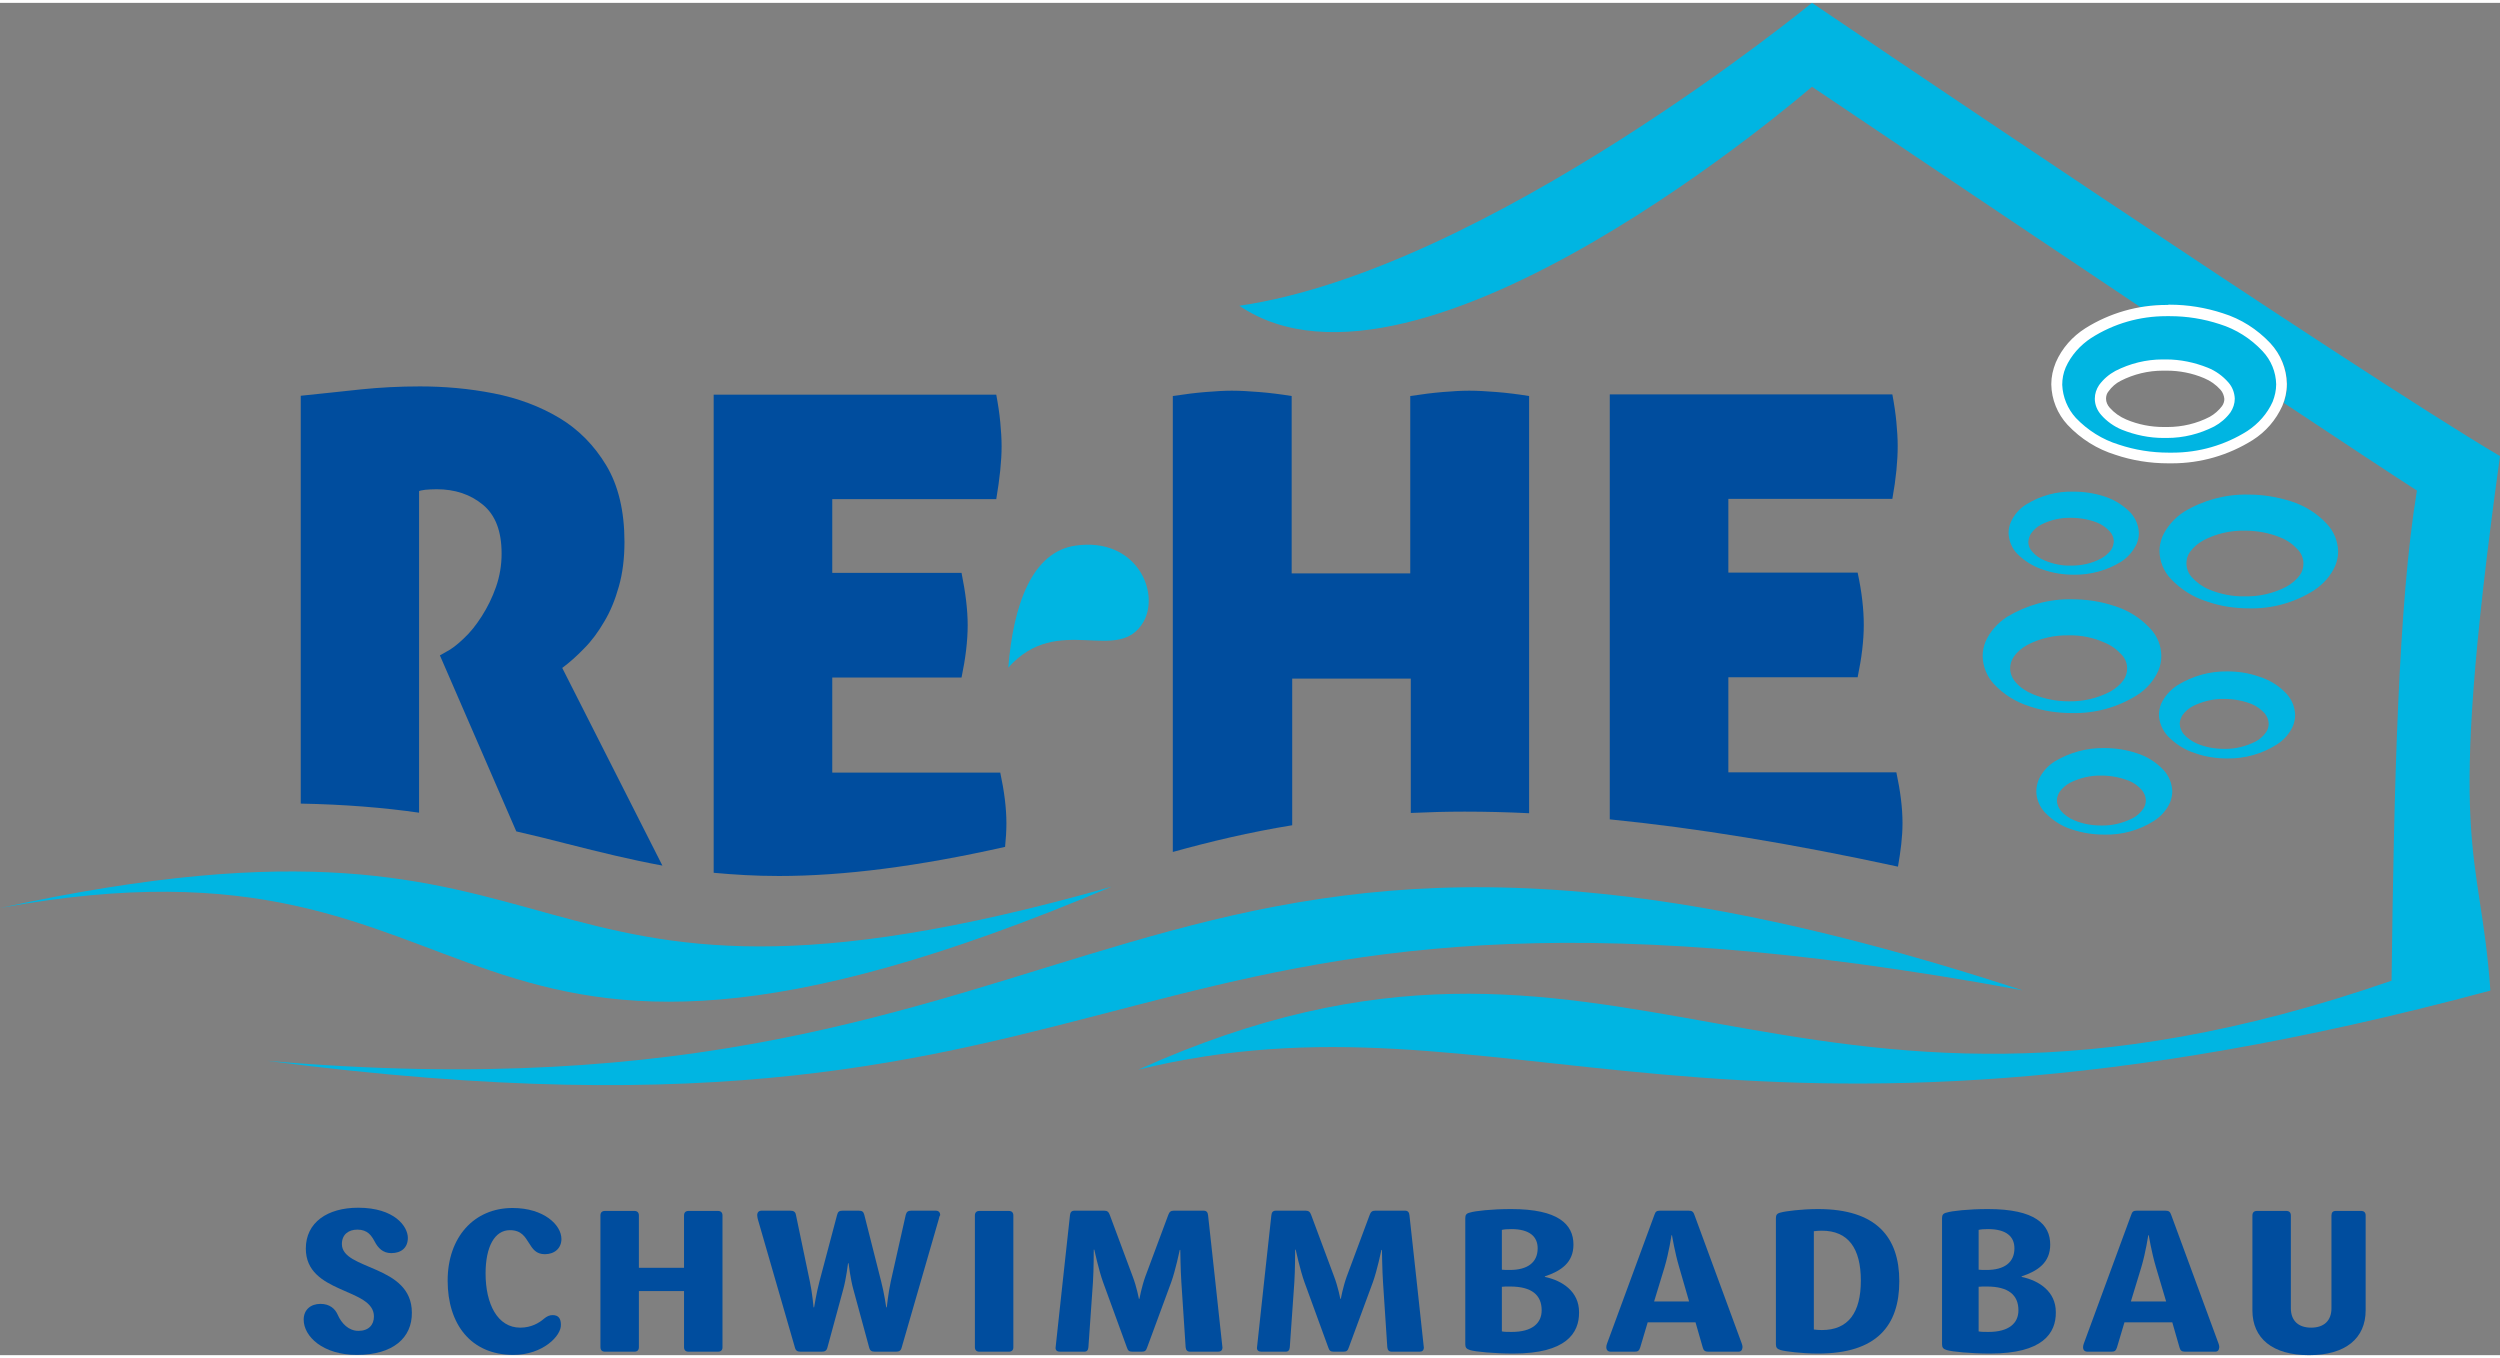 <?xml version="1.0" encoding="utf-8"?>
<svg xmlns="http://www.w3.org/2000/svg" xmlns:xlink="http://www.w3.org/1999/xlink" version="1.1" id="Ebene_1" x="0px" y="0px" viewBox="0 0 936 506.3" style="enable-background:new 0 0 936 506.3;" xml:space="preserve" width="162" height="88">
<rect x="0" y="0" width="936" height="506.3" fill="#808080" stroke="none"/>
<style type="text/css">
	.st0{fill:#00B5E2;}
	.st1{fill:#004D9E;}
	.st2{fill:#FFFFFF;}
</style>
<path class="st0" d="M402.7,203.2c-16.3,2.3-23.3,22.1-25.2,45.7c18.6-21,41.3-0.7,50.7-17.3C434.4,220.3,425.2,200,402.7,203.2"/>
<path class="st1" d="M710.6,323.4c1-5.7,1.7-11.1,1.7-16.3c0-5.7-0.8-12-2.3-19h-62.9v-35.6h48.4c1.5-7.2,2.3-13.7,2.3-19.6  c0-5.7-0.7-12.2-2.3-19.6h-48.4v-27.6h61.4c1.4-7.7,2-14.3,2-19.8c0-2.8-0.2-5.8-0.5-9c-0.3-3.2-0.8-6.6-1.5-10.3H602.7v159.1  C634.9,308.9,670.5,314.7,710.6,323.4"/>
<path class="st1" d="M483.8,307.9V253h44.4v50.3c6.5-0.3,13.2-0.5,20.1-0.5c7.9,0,16,0.2,24.2,0.6V147.2c-4.3-0.7-8.4-1.2-12.2-1.5  c-3.8-0.3-7.2-0.5-10.2-0.5c-3,0-6.3,0.2-9.9,0.5c-3.6,0.3-7.7,0.8-12.2,1.5v66.4h-44.4v-66.4c-4.3-0.7-8.4-1.2-12.2-1.5  c-3.8-0.3-7.1-0.5-10.2-0.5c-2.8,0-6.1,0.2-9.8,0.5c-3.7,0.3-7.8,0.8-12.3,1.5v170.7C453.2,314,467.8,310.5,483.8,307.9"/>
<path class="st1" d="M156.9,303.2V182.8c0.3-0.2,1.1-0.3,2.3-0.5c1.2-0.1,2.6-0.2,4.3-0.2c6.8,0,12.6,1.9,17.3,5.8  c4.7,3.9,7,9.9,7,18.3c0,4.3-0.7,8.5-2.1,12.5c-1.4,4-3.2,7.6-5.3,10.9c-2.1,3.3-4.3,6.1-6.8,8.4c-2.4,2.3-4.6,4-6.6,5l-2.3,1.3  l28.6,65.9c6.6,1.5,13,3.1,19.2,4.7c12.2,3.1,23.6,5.9,35.5,8.1L210.5,249c2.7-2,5.4-4.4,8.2-7.3c2.8-2.8,5.3-6.2,7.5-10  c2.3-3.8,4.1-8.2,5.5-13.2c1.4-4.9,2.1-10.5,2.1-16.7c0-11.5-2.3-21.1-6.8-28.6c-4.5-7.5-10.4-13.5-17.6-17.8  c-7.2-4.3-15.4-7.4-24.6-9.2c-9.2-1.8-18.4-2.6-27.6-2.6c-7.7,0-15,0.4-21.9,1.1c-6.9,0.7-14.5,1.6-22.7,2.4v152.7  C129,300.1,143.6,301.3,156.9,303.2"/>
<path class="st1" d="M291.6,326.9c24.3,0,52.3-3.6,84.7-10.9c0.3-3,0.5-5.9,0.5-8.8c0-5.7-0.8-12-2.3-19h-62.9v-35.6H360  c1.5-7.2,2.3-13.7,2.3-19.6c0-5.7-0.8-12.2-2.3-19.6h-48.4v-27.6H373c1.3-7.7,2-14.3,2-19.8c0-2.8-0.2-5.8-0.5-9  c-0.3-3.2-0.8-6.6-1.5-10.3H267.2v179C274.8,326.4,282.8,326.9,291.6,326.9"/>
<path class="st0" d="M757.2,369.7c-349-64.5-317.1,70.7-657.1,26.4C420.6,423.7,420.4,259.3,757.2,369.7"/>
<path class="st0" d="M416.2,330.9C181,397.7,229.8,288.7,0,338.9C193,303.3,158.7,439.9,416.2,330.9"/>
<path class="st0" d="M936,169.7C881.7,137.7,678.4,0,678.4,0S556.8,99.9,464,113.4c67.3,45.7,214.4-82,214.4-82  s62.5,42.1,123.1,82.6c3.2-0.5,6.4-0.8,9.6-0.8c0.4,0,0.7,0,1,0h0.3c6.8,0,13.5,1.1,19.9,3.2c6.8,2.1,12.9,6,17.8,11.2  c3.9,4.1,6.1,9.5,6.2,15.2v0.1v0.1c-0.1,2.4-0.5,4.6-1.2,6.8c21.7,14.4,39.7,26.3,49.8,32.8c-7,42.2-8.6,111.2-9.5,183.5  c-229.7,79.6-288.2-48.1-469.2,33.3c136.7-33.3,218,48,506.2-29.6C928.5,314.3,915.2,319.8,936,169.7"/>
<path class="st1" d="M133.6,506.2c-12.7,0-19.9-6.9-19.9-13.2c0-3.7,2.6-5.9,6.3-5.9c3.4,0,5.5,1.8,6.5,4.2c1.4,3.1,4,5.9,7.7,5.9  c3.8,0,5.8-2.2,5.8-5.4c0-10.8-25.5-8.3-25.5-25.4c0-9.8,8.1-15.3,19.6-15.3c13.6,0,18.6,7,18.6,11.3c0,3.6-2.4,5.7-6.2,5.7  c-3.2,0-5-2-6.2-4.3c-1.2-2.2-2.6-4.5-6.5-4.5c-3.4,0-5.8,1.9-5.8,5.4c0,9.9,26.2,7.6,26.2,25.7  C154.3,499.7,147.3,506.2,133.6,506.2"/>
<path class="st1" d="M192.2,506.2c-15.9,0-24.6-11.5-24.6-27.8c0-16.3,9.9-27.2,24.3-27.2c11.8,0,18.3,6.4,18.3,11.6  c0,3.4-2.5,5.7-6.2,5.7c-3.3,0-4.6-2-5.9-4.1c-1.5-2.3-2.8-4.9-7.2-4.9c-5.7,0-9.1,6.2-9.1,16.2c0,11.5,4.5,20.3,13,20.3  c4.1,0,7.1-1.8,8.8-3.3c1.2-1,2.2-1.4,3.3-1.4c2.2,0,3.1,1.3,3.1,3.6C210.2,499,203.3,506.2,192.2,506.2"/>
<path class="st1" d="M268.8,505h-11c-1.1,0-1.7-0.6-1.7-1.7v-21h-16.9v21c0,1.1-0.6,1.7-1.7,1.7h-11c-1.1,0-1.7-0.6-1.7-1.7V454  c0-1.1,0.6-1.7,1.7-1.7h11c1.1,0,1.7,0.6,1.7,1.7v19.6h16.9V454c0-1.1,0.6-1.7,1.7-1.7h11c1.1,0,1.7,0.6,1.7,1.7v49.4  C270.5,504.4,269.9,505,268.8,505"/>
<path class="st1" d="M351.5,455.3l-13.9,48.1c-0.3,1.2-0.9,1.6-2.2,1.6h-7.8c-1.3,0-1.9-0.4-2.2-1.6l-5.9-21.7  c-1.1-3.9-1.8-9.8-1.8-9.8h-0.2c0,0-0.7,5.9-1.8,9.8l-5.9,21.7c-0.3,1.2-0.9,1.6-2.2,1.6h-7.8c-1.3,0-1.9-0.4-2.2-1.6l-13.9-48.1  c-0.1-0.5-0.2-1-0.2-1.4c0-1.1,0.6-1.7,1.7-1.7h10.6c1.3,0,2,0.4,2.2,1.6l5.2,24.9c0.9,4.1,1.4,9.7,1.4,9.7h0.2c0,0,0.9-5.6,2-9.7  l6.6-24.9c0.3-1.2,0.8-1.6,2.1-1.6h6c1.3,0,1.8,0.4,2.1,1.6l6.3,24.9c1.1,4.1,1.9,9.7,1.9,9.7h0.2c0,0,0.6-5.6,1.5-9.7l5.6-24.9  c0.3-1.2,0.9-1.6,2.1-1.6h9.1c1.1,0,1.7,0.6,1.7,1.7C351.7,454.3,351.6,454.8,351.5,455.3"/>
<path class="st1" d="M377.7,505h-11c-1.1,0-1.7-0.6-1.7-1.7V454c0-1.1,0.6-1.7,1.7-1.7h11c1.1,0,1.7,0.6,1.7,1.7v49.4  C379.4,504.4,378.8,505,377.7,505"/>
<path class="st1" d="M456,505h-10.4c-1.1,0-1.6-0.6-1.7-1.7l-1.6-24.3c-0.3-4.4-0.4-12.1-0.4-12.1h-0.2c0,0-1.6,7.7-3.2,12.1  l-9,24.4c-0.4,1.2-0.8,1.6-2.1,1.6H424c-1.3,0-1.7-0.4-2.1-1.6L413,479c-1.6-4.4-3.3-12.2-3.3-12.2h-0.2c0,0,0,7.8-0.3,12.2  l-1.7,24.3c-0.1,1.1-0.5,1.7-1.6,1.7h-9c-1.1,0-1.7-0.5-1.7-1.4c0-0.4,5.4-49.7,5.4-49.7c0.1-1.1,0.6-1.7,1.7-1.7h11.1  c1.2,0,1.7,0.5,2.1,1.6l8.6,23.1c1.5,3.9,2.3,8.3,2.3,8.3h0.2c0,0,0.8-4.4,2.2-8.3l8.6-23.1c0.4-1.1,0.9-1.6,2.1-1.6h11.1  c1.1,0,1.6,0.6,1.7,1.7c0,0,5.4,49.3,5.4,49.7C457.6,504.5,457.1,505,456,505"/>
<path class="st1" d="M531.5,505h-10.4c-1.1,0-1.6-0.6-1.7-1.7l-1.6-24.3c-0.3-4.4-0.4-12.1-0.4-12.1h-0.2c0,0-1.6,7.7-3.2,12.1  l-9,24.4c-0.4,1.2-0.8,1.6-2.1,1.6h-3.5c-1.3,0-1.7-0.4-2.1-1.6l-8.9-24.4c-1.6-4.4-3.3-12.2-3.3-12.2h-0.2c0,0,0,7.8-0.3,12.2  l-1.7,24.3c-0.1,1.1-0.5,1.7-1.6,1.7h-9c-1.1,0-1.7-0.5-1.7-1.4c0-0.4,5.4-49.7,5.4-49.7c0.1-1.1,0.6-1.7,1.7-1.7h11.1  c1.2,0,1.7,0.5,2.1,1.6l8.6,23.1c1.5,3.9,2.3,8.3,2.3,8.3h0.2c0,0,0.8-4.4,2.2-8.3l8.6-23.1c0.4-1.1,0.9-1.6,2.1-1.6H526  c1.1,0,1.6,0.6,1.7,1.7c0,0,5.4,49.3,5.4,49.7C533,504.5,532.5,505,531.5,505"/>
<path class="st1" d="M565.4,480.6c-1.4,0-2.5,0-3.1,0.1v16.7c0.9,0.2,2.2,0.2,3.7,0.2c7.7,0,11.2-3.3,11.2-8.1  C577.2,483.8,573.5,480.6,565.4,480.6 M565.8,459.1c-1.6,0-2.7,0.1-3.5,0.3v14.9c0.7,0.1,1.9,0.1,3,0.1c6.6,0,10.4-2.8,10.4-8.1  C575.7,462,572.8,459.1,565.8,459.1 M566.6,505.7c-7.2,0-14.3-0.7-16.2-1.3c-1.4-0.4-1.8-1-1.8-2.2V455c0-1.2,0.4-1.8,1.8-2.1  c1.9-0.6,8.1-1.3,15.4-1.3c17.6,0,23.3,5.7,23.3,13.3c0,6.8-4.7,9.9-10.7,11.9v0.2c6.6,1.4,12.8,5.5,12.8,13.2  C591.3,498.1,586.3,505.7,566.6,505.7"/>
<path class="st1" d="M628.7,473.4c-1.7-5.7-2.7-12-2.7-12h-0.2c0,0-0.9,6.3-2.6,12l-3.9,12.8h13.1L628.7,473.4z M650.8,505h-11.2  c-1.2,0-1.8-0.4-2.1-1.6l-2.7-9.4h-17.9l-2.8,9.4c-0.4,1.2-0.8,1.6-2.1,1.6h-8.9c-1.1,0-1.7-0.6-1.7-1.7c0-0.4,0.1-0.9,0.3-1.4  l17.7-48.1c0.4-1.2,0.8-1.6,2.1-1.6h10.7c1.3,0,1.8,0.4,2.2,1.6l17.7,48.1c0.2,0.5,0.3,1,0.3,1.4C652.3,504.4,651.9,505,650.8,505"/>
<path class="st1" d="M682.1,459.7c-1.2,0-2.3,0.1-3,0.2v36.8c0.9,0.1,1.9,0.2,3,0.2c9.9,0,14.6-6.5,14.6-18.5  C696.7,466.3,692,459.7,682.1,459.7 M680.7,505.7c-6.1,0-12.3-0.8-14-1.3c-1.4-0.4-1.8-1-1.8-2.2V455c0-1.2,0.4-1.8,1.8-2.1  c1.7-0.5,7.8-1.3,14-1.3c22,0,30.4,10.7,30.4,27C711.1,495.2,702.7,505.7,680.7,505.7"/>
<path class="st1" d="M743.9,480.6c-1.4,0-2.5,0-3.1,0.1v16.7c0.9,0.2,2.2,0.2,3.7,0.2c7.7,0,11.2-3.3,11.2-8.1  C755.7,483.8,752,480.6,743.9,480.6 M744.3,459.1c-1.6,0-2.7,0.1-3.5,0.3v14.9c0.7,0.1,1.9,0.1,3,0.1c6.6,0,10.4-2.8,10.4-8.1  C754.2,462,751.3,459.1,744.3,459.1 M745.1,505.7c-7.2,0-14.3-0.7-16.2-1.3c-1.4-0.4-1.8-1-1.8-2.2V455c0-1.2,0.4-1.8,1.8-2.1  c1.9-0.6,8.1-1.3,15.4-1.3c17.6,0,23.3,5.7,23.3,13.3c0,6.8-4.7,9.9-10.7,11.9v0.2c6.6,1.4,12.8,5.5,12.8,13.2  C769.8,498.1,764.8,505.7,745.1,505.7"/>
<path class="st1" d="M807.2,473.4c-1.7-5.7-2.7-12-2.7-12h-0.2c0,0-0.9,6.3-2.6,12l-3.9,12.8H811L807.2,473.4z M829.3,505h-11.2  c-1.2,0-1.8-0.4-2.1-1.6l-2.7-9.4h-17.9l-2.8,9.4c-0.4,1.2-0.8,1.6-2.1,1.6h-8.9c-1.1,0-1.7-0.6-1.7-1.7c0-0.4,0.1-0.9,0.3-1.4  l17.7-48.1c0.4-1.2,0.8-1.6,2.1-1.6h10.7c1.3,0,1.8,0.4,2.2,1.6l17.7,48.1c0.2,0.5,0.3,1,0.3,1.4C830.8,504.4,830.4,505,829.3,505"/>
<path class="st1" d="M864.5,506.3c-13.7,0-21.2-6.3-21.2-16.8V454c0-1.1,0.6-1.7,1.7-1.7h11c1.1,0,1.7,0.6,1.7,1.7v34.7  c0,4.7,2.8,7.3,7.6,7.3c4.8,0,7.6-2.6,7.6-7.3V454c0-1.1,0.5-1.7,1.6-1.7h9.5c1.1,0,1.7,0.6,1.7,1.7v35.5  C885.7,499.9,878.3,506.3,864.5,506.3"/>
<path class="st0" d="M775.4,192.8c-3.9-0.1-7.8,0.8-11.3,2.6c-1.5,0.8-2.7,1.9-3.7,3.3c-0.6,0.9-0.9,2-1,3.1c0,1.4,0.5,2.7,1.5,3.7  c1.3,1.5,2.9,2.6,4.7,3.3c3.1,1.3,6.5,2,9.8,1.9c4,0,7.8-0.8,11.3-2.7c1.5-0.8,2.7-1.9,3.7-3.2c0.6-0.9,0.9-2,1-3.1  c0-1.4-0.5-2.7-1.5-3.8c-1.3-1.4-2.9-2.6-4.7-3.3C782.1,193.4,778.8,192.8,775.4,192.8 M776.4,183c3.9,0,7.8,0.6,11.5,1.8  c3.7,1.2,7.1,3.3,9.8,6.1c1.9,2.1,3,4.8,3.1,7.6c0,1.4-0.3,2.7-0.8,4c-1.3,2.7-3.3,5.1-5.8,6.7c-5.3,3.3-11.5,5-17.8,4.9  c-3.9,0-7.8-0.6-11.5-1.9c-3.7-1.2-7.1-3.3-9.8-6.1c-1.9-2-3-4.8-3.1-7.6c0-1.4,0.3-2.7,0.8-4c1.2-2.7,3.2-5.1,5.8-6.7  C763.9,184.5,770.1,182.8,776.4,183"/>
<path class="st0" d="M811.4,160.8c5.8,0,11.6-1.4,16.7-4.1c2.1-1.1,4-2.7,5.4-4.7c0.8-1.1,1.2-2.5,1.2-3.9c0-1.7-0.7-3.4-1.9-4.7  c-1.9-2.2-4.3-3.9-6.9-4.9c-4.8-2-9.8-2.9-14.8-2.9l-1.3,0c-5.8,0-11.5,1.4-16.8,4.1c-2.1,1.1-3.9,2.7-5.3,4.7  c-0.8,1.1-1.2,2.5-1.2,3.9c0,1.7,0.7,3.4,1.9,4.7c1.9,2.1,4.3,3.8,6.9,4.9c4.8,2,9.8,3,14.8,3l0.6,0L811.4,160.8z M811.9,170.4  c-6.6,0-13.1-1.1-19.2-3.1c-6.4-2-12.2-5.6-16.9-10.6c-3.5-3.8-5.5-8.7-5.6-13.8c0-2.6,0.5-5,1.5-7.4c2.2-4.9,5.8-9,10.3-11.9  c8.8-5.5,18.8-8.4,29.2-8.4l1.3,0c6.6,0,13.1,1.1,19.3,3.1c6.4,2,12.2,5.7,16.9,10.6c3.5,3.8,5.5,8.7,5.6,13.8  c-0.1,2.7-0.6,5.1-1.5,7.4c-2.2,5-5.8,9.1-10.3,11.9c-8.7,5.5-18.8,8.4-29.1,8.4C812.9,170.4,811.9,170.4,811.9,170.4"/>
<path class="st2" d="M788.5,148.2c0-1,0.3-2,0.9-2.7c1.2-1.7,2.8-3.1,4.6-4c4.9-2.5,10.3-3.8,15.8-3.8c0.2,0,0.5,0,0.8,0h0.1h0.1  l0.4,0c4.8,0,9.5,0.9,14,2.8c2.4,1,4.4,2.4,6.2,4.4c0.8,0.9,1.3,2.2,1.4,3.4c0,0.9-0.3,1.9-0.9,2.7c-1.2,1.6-2.8,3-4.6,4  c-4.8,2.5-10.3,3.8-15.8,3.8c-0.2,0-0.5,0-0.7,0h-0.1h-0.1l-0.5,0c-4.8,0-9.5-0.9-14-2.8c-2.4-1-4.5-2.5-6.2-4.4  C789,150.6,788.5,149.4,788.5,148.2 M811.1,113.1L811.1,113.1c-10.7,0-21.2,3-30.3,8.7c-4.9,3.1-8.8,7.5-11.1,12.8  c-1.1,2.7-1.7,5.4-1.7,8.2c0.1,5.7,2.3,11.1,6.1,15.2c5,5.3,11.1,9.1,17.9,11.2c6.2,2.1,12.9,3.2,19.8,3.2h0.3c0.3,0,0.7,0,1.1,0  c10.7,0,21.1-3,30.2-8.7c4.9-3.1,8.7-7.5,11.1-12.8c1.1-2.6,1.7-5.3,1.7-8.1l0-0.1l0-0.1c-0.1-5.6-2.3-11-6.2-15.2  c-4.9-5.2-11-9.1-17.8-11.2c-6.4-2.1-13.1-3.2-19.9-3.2h-0.3C811.8,113.1,811.5,113.1,811.1,113.1 M810,162.9c0.2,0,0.4,0,0.5,0  c0.3,0,0.5,0,0.8,0c6.2,0,12.2-1.5,17.7-4.3c2.4-1.3,4.5-3.1,6.1-5.3c1-1.5,1.6-3.3,1.6-5.1c-0.1-2.3-0.9-4.4-2.4-6.1  c-2.1-2.4-4.7-4.3-7.7-5.5c-5-2-10.3-3.1-15.6-3.1c-0.2,0-0.3,0-0.5,0c-0.3,0-0.6,0-0.8,0c-6.2,0-12.2,1.5-17.7,4.3  c-2.4,1.3-4.5,3.1-6.1,5.3c-1,1.5-1.6,3.2-1.6,5.1c0,2.3,0.9,4.4,2.4,6.1c2.1,2.4,4.8,4.3,7.7,5.5  C799.4,161.8,804.7,162.9,810,162.9 M811.1,117.3c0.3,0,0.7,0,1,0c0.1,0,0.2,0,0.3,0c6.4,0,12.6,1,18.7,3c6.1,1.9,11.6,5.4,16,10.1  c3.2,3.4,5,7.8,5.1,12.4c0,2.3-0.5,4.4-1.3,6.5c-2,4.5-5.4,8.3-9.5,11c-8.4,5.3-18.1,8.1-28,8.1c-0.4,0-0.8,0-1.2,0  c-0.1,0-0.2,0-0.3,0c-6.3,0-12.6-1-18.6-3c-6.2-1.9-11.7-5.4-16.1-10c-3.1-3.4-4.9-7.8-5.1-12.4c0-2.2,0.4-4.4,1.3-6.5  c2-4.5,5.4-8.3,9.5-11C791.5,120,801.2,117.3,811.1,117.3"/>
<path class="st0" d="M840.5,197.6c-5.4-0.1-10.7,1.1-15.5,3.6c-2,1.1-3.8,2.6-5.1,4.4c-0.9,1.3-1.3,2.7-1.3,4.2c0,1.9,0.7,3.8,2,5.2  c1.8,2,4,3.6,6.4,4.6c4.3,1.8,8.9,2.7,13.5,2.6c5.4,0.1,10.7-1.1,15.5-3.6c2-1.1,3.8-2.6,5.1-4.4c0.9-1.3,1.3-2.7,1.3-4.3  c0-1.8-0.7-3.7-2-5.1c-1.8-2-4-3.6-6.5-4.6C849.8,198.5,845.2,197.6,840.5,197.6 M841.9,184.1c5.4,0,10.7,0.9,15.8,2.5  c5.1,1.6,9.8,4.5,13.4,8.4c2.7,2.8,4.2,6.5,4.3,10.4c0,1.9-0.4,3.7-1.1,5.4c-1.7,3.8-4.5,6.9-8,9.2c-7.3,4.6-15.7,6.9-24.3,6.7  c-5.4,0-10.7-0.8-15.8-2.6c-5.1-1.6-9.7-4.5-13.4-8.4c-2.7-2.8-4.2-6.5-4.3-10.4c0-1.9,0.4-3.7,1.1-5.5c1.7-3.7,4.5-6.9,8-9.2  C824.8,186.2,833.3,183.9,841.9,184.1"/>
<path class="st0" d="M774.5,236.8c-5.4-0.1-10.7,1.1-15.5,3.6c-2,1.1-3.8,2.6-5.1,4.5c-0.8,1.2-1.3,2.7-1.3,4.2c0,1.9,0.7,3.7,2,5.2  c1.7,2,4,3.5,6.4,4.5c4.3,1.8,8.9,2.7,13.5,2.7c5.4,0.1,10.7-1.1,15.5-3.6c2-1.1,3.8-2.6,5.1-4.4c0.8-1.2,1.3-2.7,1.3-4.3  c0-1.9-0.7-3.7-2-5.1c-1.8-2-4-3.6-6.5-4.6C783.7,237.6,779.1,236.7,774.5,236.8 M775.8,223.3c5.4,0,10.7,0.8,15.8,2.5  c5.2,1.6,9.8,4.5,13.4,8.4c2.7,2.8,4.2,6.5,4.2,10.4c0,1.9-0.4,3.7-1.1,5.4c-1.7,3.8-4.5,7-8,9.2c-7.3,4.6-15.8,6.9-24.4,6.7  c-5.4,0-10.7-0.8-15.8-2.5c-5.1-1.6-9.8-4.5-13.4-8.4c-2.6-2.8-4.1-6.5-4.2-10.4c0-1.9,0.4-3.8,1.1-5.5c1.7-3.8,4.5-6.9,8-9.2  C758.7,225.5,767.2,223.1,775.8,223.3"/>
<path class="st0" d="M832.8,260.6c-4.1-0.1-8.1,0.9-11.8,2.7c-1.5,0.8-2.9,2-3.9,3.4c-0.6,1-1,2.1-1,3.2c0,1.4,0.6,2.8,1.5,3.9  c1.3,1.5,3.1,2.7,4.9,3.5c3.2,1.4,6.7,2,10.2,2c4.1,0.1,8.2-0.9,11.9-2.8c1.5-0.8,2.8-2,3.8-3.4c0.7-1,1-2.1,1-3.2  c0-1.4-0.6-2.8-1.5-3.9c-1.4-1.5-3-2.7-4.9-3.5C839.9,261.3,836.3,260.6,832.8,260.6 M833.9,250.3c4.1,0,8.1,0.6,12,2  c3.9,1.2,7.4,3.4,10.2,6.4c2,2.2,3.1,5,3.2,7.9c0,1.4-0.3,2.8-0.8,4.1c-1.3,2.9-3.4,5.3-6.1,7c-5.5,3.5-12,5.3-18.5,5.2  c-4.1,0-8.2-0.6-12.1-2c-3.9-1.2-7.4-3.5-10.2-6.4c-2-2.2-3.2-5-3.3-7.9c0-1.4,0.3-2.8,0.8-4.1c1.3-2.9,3.5-5.3,6.1-7  C820.9,252,827.3,250.2,833.9,250.3"/>
<path class="st0" d="M786.8,289.3c-4.1-0.1-8.2,0.9-11.8,2.7c-1.5,0.8-2.9,2-3.9,3.4c-0.6,1-1,2.1-1,3.2c0,1.4,0.6,2.8,1.5,3.9  c1.3,1.5,3,2.7,4.9,3.5c3.2,1.4,6.7,2,10.2,2c4.1,0.1,8.2-0.9,11.9-2.8c1.5-0.8,2.8-2,3.8-3.4c0.7-1,1-2.1,1-3.2  c0-1.4-0.6-2.8-1.5-3.9c-1.3-1.5-3-2.7-4.9-3.5C793.8,290,790.3,289.3,786.8,289.3 M787.8,279c4.1,0,8.2,0.6,12.1,1.9  c3.9,1.2,7.4,3.4,10.2,6.4c2,2.2,3.1,5,3.2,7.9c0,1.4-0.3,2.8-0.8,4.1c-1.3,2.9-3.4,5.3-6.1,7c-5.5,3.5-12,5.3-18.6,5.1  c-4.1,0-8.1-0.6-12-1.9c-3.9-1.2-7.4-3.5-10.2-6.4c-2-2.2-3.2-5-3.2-7.9c0-1.4,0.3-2.8,0.8-4.2c1.3-2.9,3.4-5.3,6.1-7  C774.8,280.7,781.2,278.9,787.8,279"/>
</svg>
